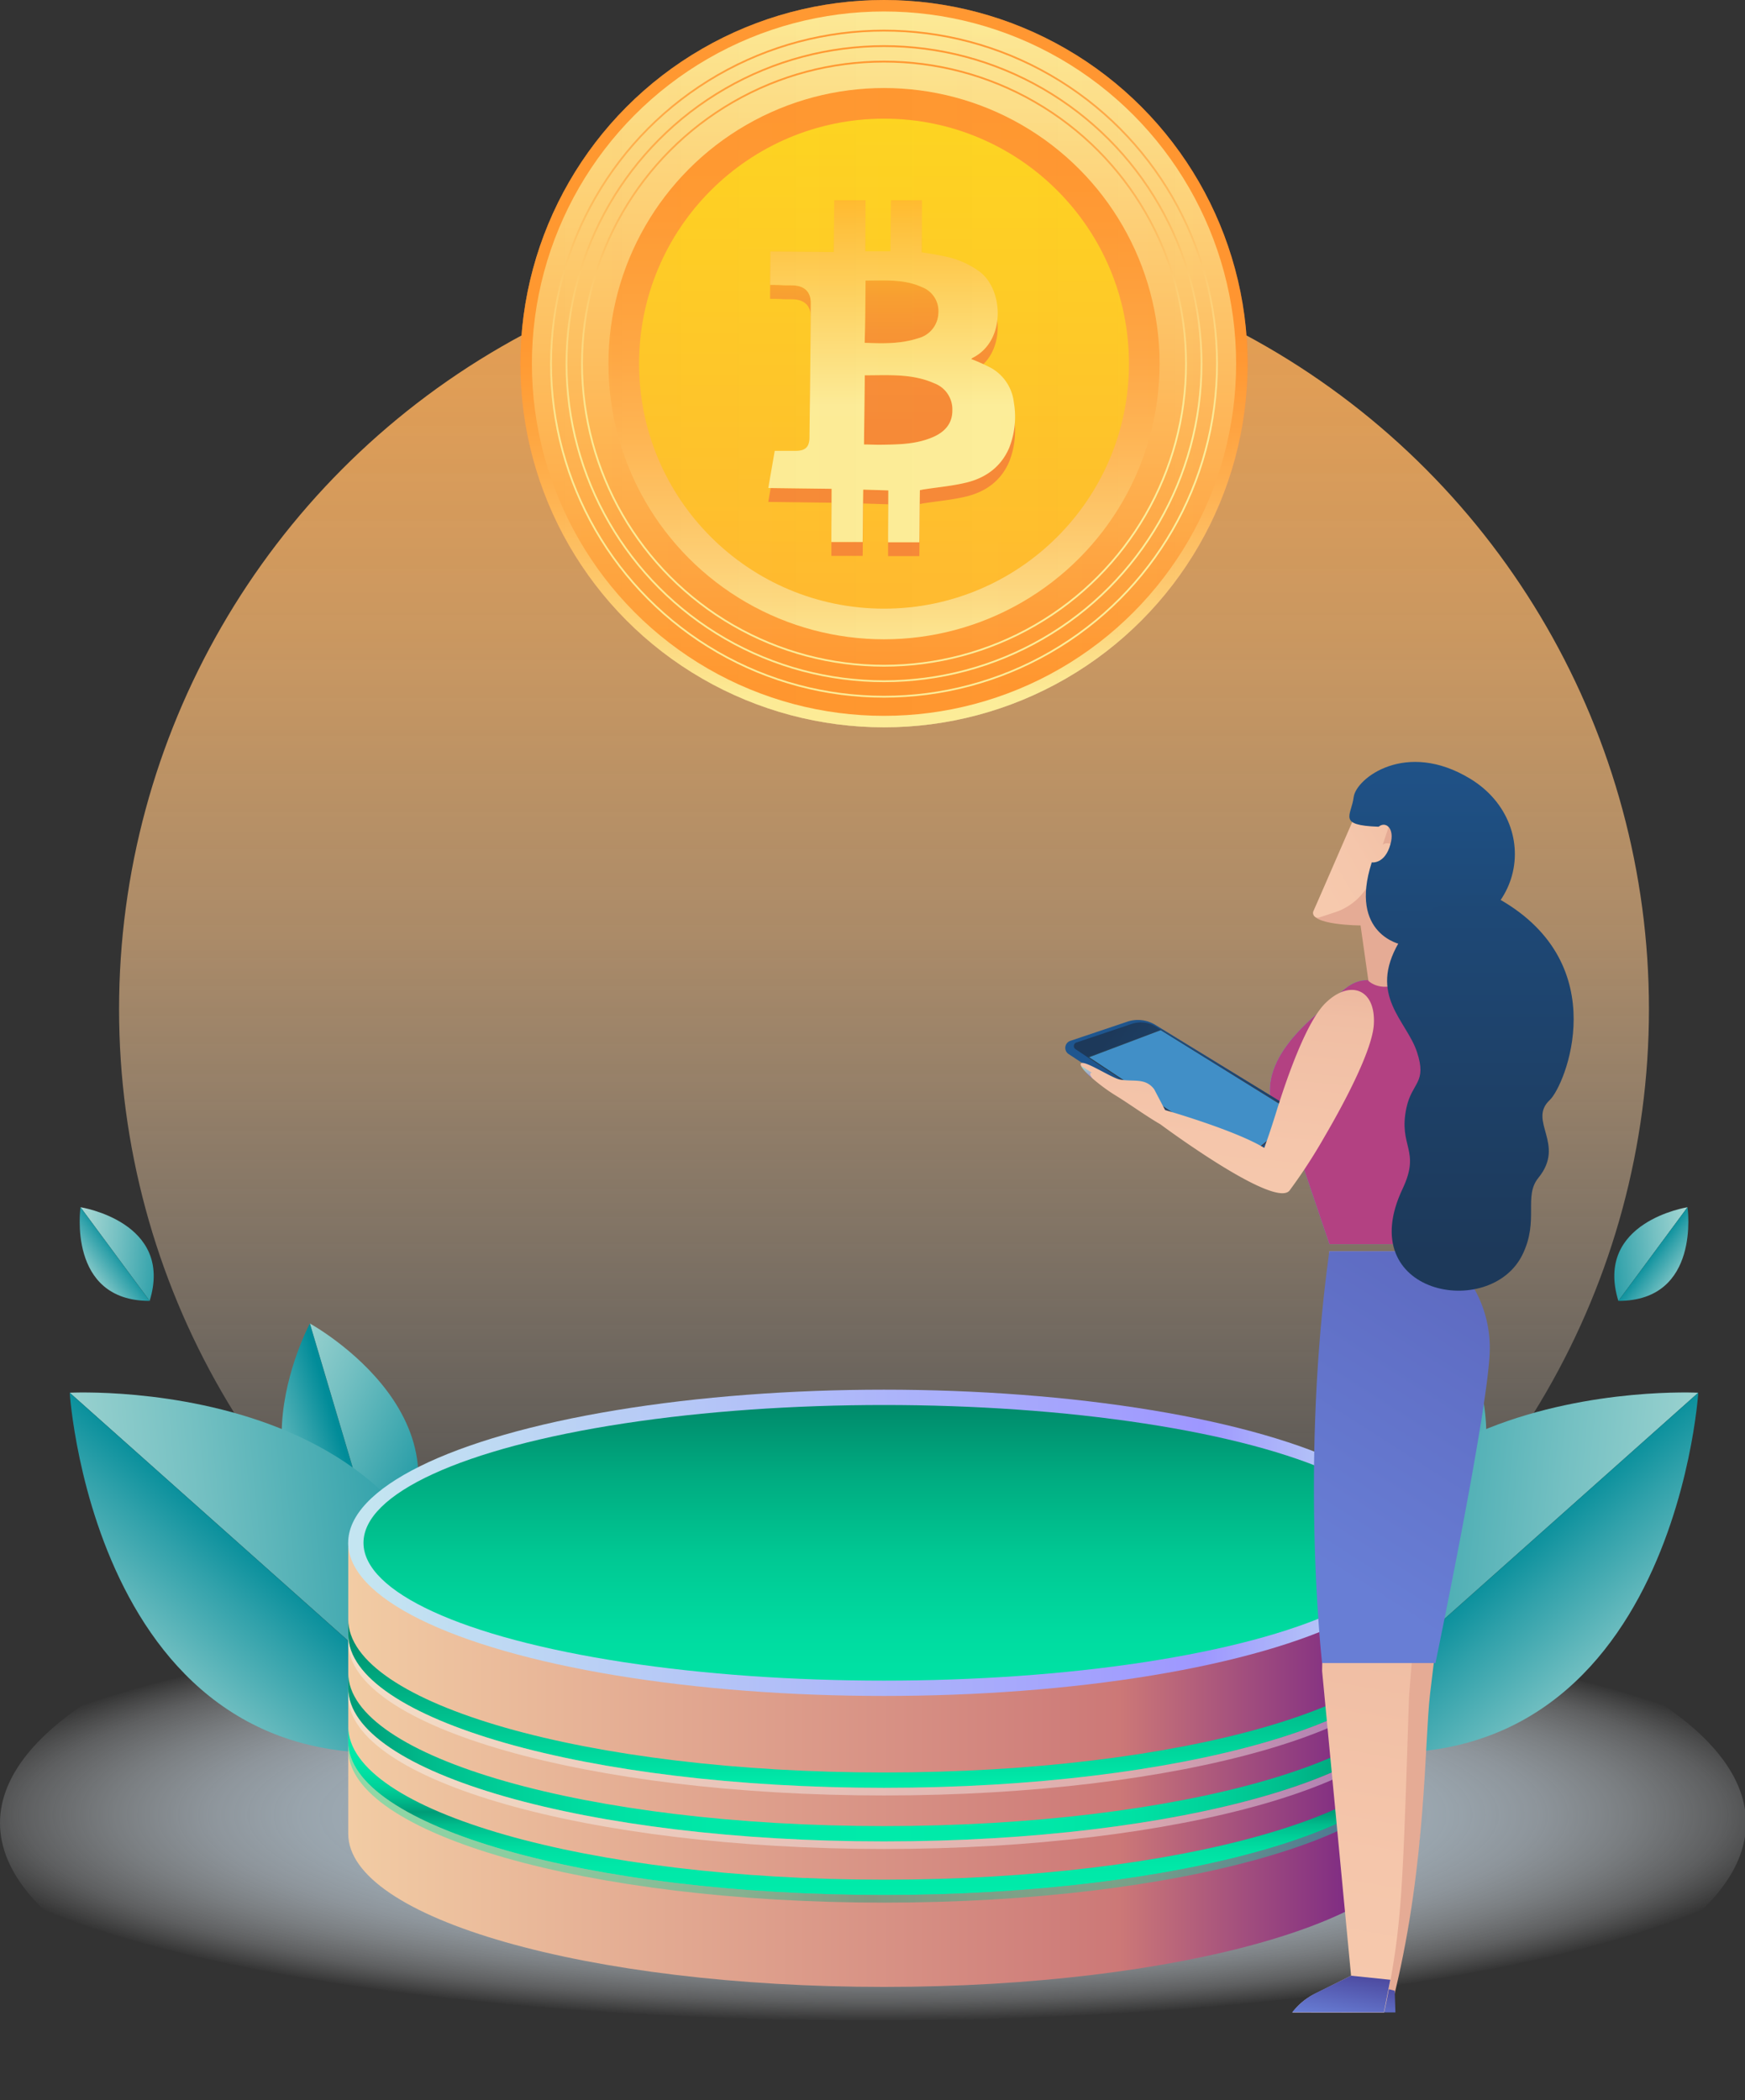 <svg xmlns="http://www.w3.org/2000/svg" xmlns:xlink="http://www.w3.org/1999/xlink" viewBox="0 0 482 580" id="el_oisMWrLzY"><rect x="0" y="0" width="482" height="580" fill="#333333" stroke="none"/><style>@-webkit-keyframes kf_el_Pin5xX01f6_an_cCtKCUxPv{0%{-webkit-transform: translate(0px, 490px) rotate(0deg) translate(0px, -490px);transform: translate(0px, 490px) rotate(0deg) translate(0px, -490px);}20%{-webkit-transform: translate(0px, 490px) rotate(-1deg) translate(0px, -490px);transform: translate(0px, 490px) rotate(-1deg) translate(0px, -490px);}55.00%{-webkit-transform: translate(0px, 490px) rotate(0deg) translate(0px, -490px);transform: translate(0px, 490px) rotate(0deg) translate(0px, -490px);}79.44%{-webkit-transform: translate(0px, 490px) rotate(-1deg) translate(0px, -490px);transform: translate(0px, 490px) rotate(-1deg) translate(0px, -490px);}100%{-webkit-transform: translate(0px, 490px) rotate(0deg) translate(0px, -490px);transform: translate(0px, 490px) rotate(0deg) translate(0px, -490px);}}@keyframes kf_el_Pin5xX01f6_an_cCtKCUxPv{0%{-webkit-transform: translate(0px, 490px) rotate(0deg) translate(0px, -490px);transform: translate(0px, 490px) rotate(0deg) translate(0px, -490px);}20%{-webkit-transform: translate(0px, 490px) rotate(-1deg) translate(0px, -490px);transform: translate(0px, 490px) rotate(-1deg) translate(0px, -490px);}55.00%{-webkit-transform: translate(0px, 490px) rotate(0deg) translate(0px, -490px);transform: translate(0px, 490px) rotate(0deg) translate(0px, -490px);}79.44%{-webkit-transform: translate(0px, 490px) rotate(-1deg) translate(0px, -490px);transform: translate(0px, 490px) rotate(-1deg) translate(0px, -490px);}100%{-webkit-transform: translate(0px, 490px) rotate(0deg) translate(0px, -490px);transform: translate(0px, 490px) rotate(0deg) translate(0px, -490px);}}@-webkit-keyframes kf_el_0KxR2DiR5Fe_an_GUw2M96n6{0%{-webkit-transform: translate(531px, 490px) rotate(0deg) translate(-531px, -490px);transform: translate(531px, 490px) rotate(0deg) translate(-531px, -490px);}25%{-webkit-transform: translate(531px, 490px) rotate(1deg) translate(-531px, -490px);transform: translate(531px, 490px) rotate(1deg) translate(-531px, -490px);}50%{-webkit-transform: translate(531px, 490px) rotate(0deg) translate(-531px, -490px);transform: translate(531px, 490px) rotate(0deg) translate(-531px, -490px);}75%{-webkit-transform: translate(531px, 490px) rotate(1deg) translate(-531px, -490px);transform: translate(531px, 490px) rotate(1deg) translate(-531px, -490px);}100%{-webkit-transform: translate(531px, 490px) rotate(0deg) translate(-531px, -490px);transform: translate(531px, 490px) rotate(0deg) translate(-531px, -490px);}}@keyframes kf_el_0KxR2DiR5Fe_an_GUw2M96n6{0%{-webkit-transform: translate(531px, 490px) rotate(0deg) translate(-531px, -490px);transform: translate(531px, 490px) rotate(0deg) translate(-531px, -490px);}25%{-webkit-transform: translate(531px, 490px) rotate(1deg) translate(-531px, -490px);transform: translate(531px, 490px) rotate(1deg) translate(-531px, -490px);}50%{-webkit-transform: translate(531px, 490px) rotate(0deg) translate(-531px, -490px);transform: translate(531px, 490px) rotate(0deg) translate(-531px, -490px);}75%{-webkit-transform: translate(531px, 490px) rotate(1deg) translate(-531px, -490px);transform: translate(531px, 490px) rotate(1deg) translate(-531px, -490px);}100%{-webkit-transform: translate(531px, 490px) rotate(0deg) translate(-531px, -490px);transform: translate(531px, 490px) rotate(0deg) translate(-531px, -490px);}}@-webkit-keyframes kf_el_AK450-IPUls_an_TZug5UW2T{0%{-webkit-transform: translate(244.18px, 100.43px) translate(-244.18px, -100.43px) translate(0px, 0px);transform: translate(244.18px, 100.43px) translate(-244.18px, -100.43px) translate(0px, 0px);}21.67%{-webkit-transform: translate(244.18px, 100.43px) translate(-244.18px, -100.43px) translate(0px, 30px);transform: translate(244.18px, 100.43px) translate(-244.18px, -100.43px) translate(0px, 30px);}50.56%{-webkit-transform: translate(244.18px, 100.43px) translate(-244.18px, -100.43px) translate(0px, 0px);transform: translate(244.18px, 100.43px) translate(-244.18px, -100.43px) translate(0px, 0px);}75%{-webkit-transform: translate(244.18px, 100.43px) translate(-244.18px, -100.43px) translate(0px, 30px);transform: translate(244.18px, 100.43px) translate(-244.18px, -100.43px) translate(0px, 30px);}100%{-webkit-transform: translate(244.18px, 100.43px) translate(-244.18px, -100.43px) translate(0px, 0px);transform: translate(244.18px, 100.43px) translate(-244.18px, -100.43px) translate(0px, 0px);}}@keyframes kf_el_AK450-IPUls_an_TZug5UW2T{0%{-webkit-transform: translate(244.18px, 100.43px) translate(-244.18px, -100.43px) translate(0px, 0px);transform: translate(244.18px, 100.43px) translate(-244.18px, -100.43px) translate(0px, 0px);}21.67%{-webkit-transform: translate(244.18px, 100.43px) translate(-244.18px, -100.43px) translate(0px, 30px);transform: translate(244.18px, 100.43px) translate(-244.18px, -100.43px) translate(0px, 30px);}50.56%{-webkit-transform: translate(244.18px, 100.43px) translate(-244.18px, -100.43px) translate(0px, 0px);transform: translate(244.18px, 100.43px) translate(-244.18px, -100.43px) translate(0px, 0px);}75%{-webkit-transform: translate(244.18px, 100.43px) translate(-244.18px, -100.43px) translate(0px, 30px);transform: translate(244.18px, 100.43px) translate(-244.18px, -100.43px) translate(0px, 30px);}100%{-webkit-transform: translate(244.18px, 100.43px) translate(-244.18px, -100.43px) translate(0px, 0px);transform: translate(244.18px, 100.43px) translate(-244.18px, -100.43px) translate(0px, 0px);}}#el_oisMWrLzY *{-webkit-animation-duration: 6s;animation-duration: 6s;-webkit-animation-iteration-count: infinite;animation-iteration-count: infinite;-webkit-animation-timing-function: cubic-bezier(0, 0, 1, 1);animation-timing-function: cubic-bezier(0, 0, 1, 1);}#el_0SkYH4jRG2{isolation: isolate;}#el_g3PlN9wITO{fill: url(#Degradado_sin_nombre_119);}#el_3lmZySNSAm{mix-blend-mode: multiply;fill: url(#radial-gradient);}#el_U_JEab3QDU{fill: url(#linear-gradient);-webkit-transform: translate(-18.81px, -17.38px);transform: translate(-18.81px, -17.38px);}#el_t__UsyyyL5{fill: url(#linear-gradient-2);-webkit-transform: translate(-18.81px, -17.38px);transform: translate(-18.81px, -17.38px);}#el_IZZo8krbM3{fill: url(#linear-gradient-3);-webkit-transform: translate(-18.81px, -17.38px);transform: translate(-18.81px, -17.38px);}#el_8mtg8EtYsw{fill: url(#linear-gradient-4);-webkit-transform: translate(-18.81px, -17.38px);transform: translate(-18.81px, -17.38px);}#el_uCDLMh6PGB{mix-blend-mode: multiply;opacity: 0.1;-webkit-transform: translate(350.77px, 376.54px) scale(0.24, NaN);transform: translate(350.77px, 376.54px) scale(0.24, NaN);visibility: hidden;}#el_X3TmZQIJvl{fill: url(#linear-gradient-5);-webkit-transform: translate(-18.81px, -17.38px);transform: translate(-18.81px, -17.38px);}#el_mjZVZETG45{fill: url(#linear-gradient-6);-webkit-transform: translate(-18.81px, -17.38px);transform: translate(-18.81px, -17.38px);}#el_QhtiTenlcg{fill: url(#linear-gradient-7);-webkit-transform: translate(-18.81px, -17.38px);transform: translate(-18.81px, -17.38px);}#el_r3J7GwiUfG{fill: url(#linear-gradient-8);-webkit-transform: translate(-18.81px, -17.38px);transform: translate(-18.81px, -17.38px);}#el_nbQIKiqc3M{fill: url(#linear-gradient-9);-webkit-transform: translate(-18.81px, -17.38px);transform: translate(-18.81px, -17.38px);}#el_QnYwND28yDV{fill: url(#linear-gradient-10);-webkit-transform: translate(-18.81px, -17.38px);transform: translate(-18.81px, -17.38px);}#el_yvRhmWyJxZ4{mix-blend-mode: multiply;opacity: 0.1;-webkit-transform: translate(10.26px, 376.54px) scale(0.24, NaN);transform: translate(10.26px, 376.54px) scale(0.24, NaN);visibility: hidden;}#el_QXfXtfa73Co{fill: url(#linear-gradient-11);-webkit-transform: translate(-18.81px, -17.38px);transform: translate(-18.81px, -17.38px);}#el_eU4Odz6nk5M{fill: url(#linear-gradient-12);-webkit-transform: translate(-18.81px, -17.38px);transform: translate(-18.81px, -17.38px);}#el_boLgnWOa5EW{mix-blend-mode: multiply;opacity: 0.1;-webkit-transform: translate(82.02px, 375.78px) scale(0.24, NaN);transform: translate(82.02px, 375.78px) scale(0.24, NaN);visibility: hidden;}#el_w5o9aKPJXky{fill: url(#Degradado_sin_nombre_121);-webkit-transform: translate(-18.81px, -17.38px);transform: translate(-18.81px, -17.38px);}#el_-tSjUrvzrEH{fill: url(#linear-gradient-13);}#el_eADpg5GYXWA{mix-blend-mode: overlay;}#el_-as7vYedn3o{-webkit-transform: translate(60.17px, 411.22px) scale(0.24, NaN);transform: translate(60.17px, 411.22px) scale(0.24, NaN);visibility: hidden;}#el_iIVFdtZ0In3{fill: url(#Degradado_sin_nombre_124);-webkit-transform: translate(-18.81px, -17.38px);transform: translate(-18.81px, -17.38px);}#el_9Qfq6g4u1uy{mix-blend-mode: overlay;fill: #f9fbfc;opacity: 0.4;-webkit-transform: translate(-18.81px, -17.38px);transform: translate(-18.81px, -17.38px);}#el_CrNj5MRsJC-{mix-blend-mode: overlay;}#el_wcsDd0kN2YI{-webkit-transform: translate(60.17px, 440.82px) scale(0.24, NaN);transform: translate(60.17px, 440.82px) scale(0.24, NaN);visibility: hidden;}#el_DIs_vsEhu3s{fill: url(#Degradado_sin_nombre_143);-webkit-transform: translate(-18.81px, -17.38px);transform: translate(-18.81px, -17.38px);}#el_-xRNOPh1xtg{mix-blend-mode: overlay;opacity: 0.4;fill: url(#Degradado_sin_nombre_143-2);-webkit-transform: translate(-18.81px, -17.38px);transform: translate(-18.81px, -17.38px);}#el_XAo4ntJTKs1{mix-blend-mode: overlay;}#el_8mCOwSyFsHF{-webkit-transform: translate(60.17px, 426.02px) scale(0.24, NaN);transform: translate(60.17px, 426.02px) scale(0.24, NaN);visibility: hidden;}#el_tUqjtkBGY-n{fill: url(#Degradado_sin_nombre_132);-webkit-transform: translate(-18.81px, -17.38px);transform: translate(-18.81px, -17.38px);}#el_m2M8Z77TWA-{mix-blend-mode: overlay;fill: #f9fbfc;opacity: 0.4;-webkit-transform: translate(-18.81px, -17.38px);transform: translate(-18.81px, -17.38px);}#el_p4GucNHK5bX{fill: url(#Degradado_sin_nombre_125);}#el_0O1h20YjJd8{mix-blend-mode: lighten;visibility: hidden;}#el_sxki4-1zu_M{-webkit-transform: translate(45.34px, 215.89px) scale(0.24, NaN);transform: translate(45.34px, 215.89px) scale(0.24, NaN);}#el_SZyCA_OWHsQ{mix-blend-mode: multiply;opacity: 0.5;fill: url(#radial-gradient-2);}#el_fZb8o4WhrtZ{fill: url(#linear-gradient-14);}#el_p15TwV5rcbh{fill: url(#linear-gradient-15);}#el_VPubIzGnhvZ{fill: url(#linear-gradient-16);}#el_qyW3UYn6pnd{fill: url(#linear-gradient-17);}#el_GD-XyrUN0Ys{fill: none;stroke-miterlimit: 10;stroke-width: 0.5px;stroke: url(#linear-gradient-18);}#el_XE_DVljmmpo{fill: none;stroke-miterlimit: 10;stroke-width: 0.5px;stroke: url(#linear-gradient-19);}#el_xwH_WvjAeZD{fill: none;stroke-miterlimit: 10;stroke-width: 0.5px;stroke: url(#linear-gradient-20);}#el_BJ1kb-Y28wv{fill: url(#linear-gradient-21);-webkit-transform: translate(-18.81px, -17.38px);transform: translate(-18.81px, -17.38px);}#el_LipNPZv1n7r{fill: url(#linear-gradient-22);-webkit-transform: translate(-18.81px, -17.38px);transform: translate(-18.81px, -17.38px);}#el_bWU4I4y32fC{fill: url(#linear-gradient-23);-webkit-transform: translate(-18.81px, -17.38px);transform: translate(-18.81px, -17.38px);}#el_nPckafPDOgx{fill: url(#linear-gradient-24);-webkit-transform: translate(-18.81px, -17.38px);transform: translate(-18.81px, -17.38px);}#el_VFKw95rq5yN{opacity: 0.47;mix-blend-mode: hard-light;}#el_qn8MlqosiEy{fill: url(#linear-gradient-25);}#el_GnRbv7J0eLU{opacity: 0.9;fill: url(#Degradado_sin_nombre_34);}#el_Og0O3CyHSuM{mix-blend-mode: multiply;opacity: 0.1;-webkit-transform: translate(285.21px, 202.41px) scale(0.24, NaN);transform: translate(285.21px, 202.41px) scale(0.24, NaN);visibility: hidden;}#el_Ils0-eNPsfK{fill: url(#Gradiente_sem_nome_19);-webkit-transform: translate(-18.81px, -17.38px);transform: translate(-18.81px, -17.38px);}#el_AiLfvvOtlP2{fill: #b34182;-webkit-transform: translate(-18.81px, -17.38px);transform: translate(-18.81px, -17.38px);}#el_FqU9rPpyrcn{fill: #1d395a;-webkit-transform: translate(782.01px, 704.51px) rotate(180deg);transform: translate(782.01px, 704.51px) rotate(180deg);}#el_E329dcXVULg{fill: url(#Degradado_sin_nombre_110);-webkit-transform: translate(-18.81px, -17.38px);transform: translate(-18.81px, -17.38px);}#el_RmMXmrKGTuC{fill: url(#Degradado_sin_nombre_110-2);-webkit-transform: translate(-18.81px, -17.38px);transform: translate(-18.81px, -17.38px);}#el_-lQMz6WYaxy{fill: url(#linear-gradient-26);-webkit-transform: translate(-18.81px, -17.38px);transform: translate(-18.81px, -17.38px);}#el_wq43WVk5jo6{fill: url(#Gradiente_sem_nome_140);-webkit-transform: translate(-18.81px, -17.38px);transform: translate(-18.81px, -17.38px);}#el_8yJ-EknGilD{fill: url(#Gradiente_sem_nome_15);}#el_k-eJS317BjE{mix-blend-mode: overlay;fill: #418fc7;}#el_PnLrC9oXihh{fill: url(#Degradado_sin_nombre_110-3);-webkit-transform: translate(-18.81px, -17.38px);transform: translate(-18.81px, -17.38px);}#el_4YQSxCzShz7{fill: url(#Degradado_sin_nombre_110-4);-webkit-transform: translate(-18.81px, -17.38px);transform: translate(-18.81px, -17.38px);}#el_J_LAt5s3cua{fill: url(#linear-gradient-27);}#el_S1Z_nrHcOdQ{fill: url(#Degradado_sin_nombre_110-5);-webkit-transform: translate(-18.81px, -17.38px);transform: translate(-18.81px, -17.38px);}#el_jtftiMA_rsf{fill: url(#linear-gradient-28);-webkit-transform: translate(-18.81px, -17.38px);transform: translate(-18.81px, -17.38px);}#el_TKU6Qf9pVxQ{fill: url(#linear-gradient-29);-webkit-transform: translate(-18.81px, -17.38px);transform: translate(-18.81px, -17.38px);}#el_fs7CaCQdaB0{fill: url(#Gradiente_sem_nome_140-2);-webkit-transform: translate(-18.81px, -17.38px);transform: translate(-18.81px, -17.38px);}#el_W4ErAu4PQct{fill: url(#Gradiente_sem_nome_140-3);-webkit-transform: translate(-18.81px, -17.38px);transform: translate(-18.81px, -17.38px);}#el_GRORBE66kxR{mix-blend-mode: color-dodge;}#el_RGVLAZY_SmR{opacity: 0.4;mix-blend-mode: soft-light;fill: url(#linear-gradient-30);-webkit-transform: translate(-18.81px, -17.38px);transform: translate(-18.81px, -17.38px);}#el_AK450-IPUls_an_TZug5UW2T{-webkit-animation-fill-mode: backwards;animation-fill-mode: backwards;-webkit-transform: translate(244.18px, 100.43px) translate(-244.18px, -100.43px) translate(0px, 0px);transform: translate(244.18px, 100.43px) translate(-244.18px, -100.43px) translate(0px, 0px);-webkit-animation-name: kf_el_AK450-IPUls_an_TZug5UW2T;animation-name: kf_el_AK450-IPUls_an_TZug5UW2T;-webkit-animation-timing-function: cubic-bezier(0, 0, 1, 1);animation-timing-function: cubic-bezier(0, 0, 1, 1);}#el_0KxR2DiR5Fe_an_GUw2M96n6{-webkit-animation-fill-mode: backwards;animation-fill-mode: backwards;-webkit-transform: translate(531px, 490px) rotate(0deg) translate(-531px, -490px);transform: translate(531px, 490px) rotate(0deg) translate(-531px, -490px);-webkit-animation-name: kf_el_0KxR2DiR5Fe_an_GUw2M96n6;animation-name: kf_el_0KxR2DiR5Fe_an_GUw2M96n6;-webkit-animation-timing-function: cubic-bezier(0, 0, 1, 1);animation-timing-function: cubic-bezier(0, 0, 1, 1);}#el_Pin5xX01f6_an_cCtKCUxPv{-webkit-animation-fill-mode: backwards;animation-fill-mode: backwards;-webkit-transform: translate(0px, 490px) rotate(0deg) translate(0px, -490px);transform: translate(0px, 490px) rotate(0deg) translate(0px, -490px);-webkit-animation-name: kf_el_Pin5xX01f6_an_cCtKCUxPv;animation-name: kf_el_Pin5xX01f6_an_cCtKCUxPv;-webkit-animation-timing-function: cubic-bezier(0, 0, 1, 1);animation-timing-function: cubic-bezier(0, 0, 1, 1);}</style><defs><linearGradient id="Degradado_sin_nombre_119" x1="244.18" y1="546.23" x2="244.18" y2="-119.9" gradientUnits="userSpaceOnUse"><stop offset="0.1" stop-color="#f9fbfc" stop-opacity="0"/><stop offset="0.2" stop-color="#fae9d6" stop-opacity="0.2"/><stop offset="0.32" stop-color="#fbd7af" stop-opacity="0.41"/><stop offset="0.43" stop-color="#fdc78d" stop-opacity="0.59"/><stop offset="0.55" stop-color="#fdba71" stop-opacity="0.74"/><stop offset="0.66" stop-color="#feb05c" stop-opacity="0.85"/><stop offset="0.78" stop-color="#ffa94c" stop-opacity="0.93"/><stop offset="0.89" stop-color="#ffa443" stop-opacity="0.98"/><stop offset="1" stop-color="#ffa340"/></linearGradient><radialGradient id="radial-gradient" cx="259.95" cy="520.82" r="258.11" gradientTransform="translate(-18.81 386.64) scale(1 0.22)" gradientUnits="userSpaceOnUse"><stop offset="0" stop-color="#8bd6b5"/><stop offset="0" stop-color="#a5b7c6"/><stop offset="0.22" stop-color="#a6b8c7" stop-opacity="0.99"/><stop offset="0.37" stop-color="#aabbc9" stop-opacity="0.94"/><stop offset="0.49" stop-color="#b0c0cd" stop-opacity="0.86"/><stop offset="0.61" stop-color="#b9c8d3" stop-opacity="0.76"/><stop offset="0.71" stop-color="#c5d1db" stop-opacity="0.62"/><stop offset="0.81" stop-color="#d4dde4" stop-opacity="0.44"/><stop offset="0.91" stop-color="#e5eaef" stop-opacity="0.24"/><stop offset="1" stop-color="#f8fafb" stop-opacity="0.01"/><stop offset="1" stop-color="#f9fbfc" stop-opacity="0"/></radialGradient><linearGradient id="linear-gradient" x1="16.87" y1="321" x2="-35.13" y2="272.69" gradientTransform="matrix(0.96, 0.29, 0.29, -0.96, 335.2, 704.28)" gradientUnits="userSpaceOnUse"><stop offset="0" stop-color="#afdbd7"/><stop offset="0.13" stop-color="#9fd4d1"/><stop offset="0.4" stop-color="#74c0c2"/><stop offset="0.77" stop-color="#30a1aa"/><stop offset="1" stop-color="#018c99"/></linearGradient><linearGradient id="linear-gradient-2" x1="23.98" y1="297.15" x2="-9.76" y2="297.15" xlink:href="#linear-gradient"/><linearGradient id="linear-gradient-3" x1="87.15" y1="399.81" x2="63.62" y2="377.95" gradientTransform="matrix(0.8, 0.59, 0.59, -0.8, 183.56, 631.88)" xlink:href="#linear-gradient"/><linearGradient id="linear-gradient-4" x1="90.37" y1="389.01" x2="75.1" y2="389.01" gradientTransform="matrix(0.8, 0.59, 0.59, -0.8, 183.56, 631.88)" xlink:href="#linear-gradient"/><linearGradient id="linear-gradient-5" x1="-86.13" y1="693.63" x2="-192.74" y2="594.58" gradientTransform="matrix(0.67, 0.75, 0.75, -0.67, 44.41, 982.93)" xlink:href="#linear-gradient"/><linearGradient id="linear-gradient-6" x1="-71.55" y1="644.72" x2="-140.73" y2="644.72" gradientTransform="matrix(0.67, 0.75, 0.75, -0.67, 44.41, 982.93)" xlink:href="#linear-gradient"/><linearGradient id="linear-gradient-7" x1="216.37" y1="380.32" x2="164.38" y2="332" gradientTransform="matrix(-0.96, 0.29, -0.29, -0.96, 398.93, 704.28)" xlink:href="#linear-gradient"/><linearGradient id="linear-gradient-8" x1="223.48" y1="356.46" x2="189.74" y2="356.46" gradientTransform="matrix(-0.96, 0.29, -0.29, -0.96, 398.93, 704.28)" xlink:href="#linear-gradient"/><linearGradient id="linear-gradient-9" x1="254.61" y1="523.4" x2="231.08" y2="501.54" gradientTransform="matrix(-0.8, 0.59, -0.59, -0.8, 550.57, 631.88)" xlink:href="#linear-gradient"/><linearGradient id="linear-gradient-10" x1="257.83" y1="512.6" x2="242.56" y2="512.6" gradientTransform="matrix(-0.8, 0.59, -0.59, -0.8, 550.57, 631.88)" xlink:href="#linear-gradient"/><linearGradient id="linear-gradient-11" x1="52.32" y1="849.05" x2="-54.28" y2="750" gradientTransform="matrix(-0.67, 0.75, -0.75, -0.67, 689.72, 982.93)" xlink:href="#linear-gradient"/><linearGradient id="linear-gradient-12" x1="66.9" y1="800.14" x2="-2.27" y2="800.14" gradientTransform="matrix(-0.67, 0.75, -0.75, -0.67, 689.72, 982.93)" xlink:href="#linear-gradient"/><linearGradient id="Degradado_sin_nombre_121" x1="114.98" y1="504.77" x2="411" y2="504.77" gradientUnits="userSpaceOnUse"><stop offset="0" stop-color="#f2cca4"/><stop offset="0.72" stop-color="#cc7877"/><stop offset="1" stop-color="#671487"/></linearGradient><linearGradient id="linear-gradient-13" x1="101.69" y1="426.07" x2="389.9" y2="426.07" gradientUnits="userSpaceOnUse"><stop offset="0" stop-color="#c4e5f1"/><stop offset="0.8" stop-color="#9e97ff"/><stop offset="1" stop-color="#c4e5f1"/></linearGradient><linearGradient id="Degradado_sin_nombre_124" x1="262.99" y1="510.24" x2="262.99" y2="464.95" gradientUnits="userSpaceOnUse"><stop offset="0" stop-color="#00ebaa"/><stop offset="1" stop-color="#008366"/></linearGradient><linearGradient id="Degradado_sin_nombre_143" x1="262.99" y1="539.84" x2="262.99" y2="494.55" gradientUnits="userSpaceOnUse"><stop offset="0" stop-color="#00ebaa"/><stop offset="0.15" stop-color="#00e8a8"/><stop offset="0.25" stop-color="#00e0a3"/><stop offset="0.33" stop-color="#00d199"/><stop offset="0.41" stop-color="#00bc8c"/><stop offset="0.47" stop-color="#00a27b"/><stop offset="0.49" stop-color="#009c77"/><stop offset="0.5" stop-color="#00a37c"/><stop offset="0.57" stop-color="#00bd8d"/><stop offset="0.64" stop-color="#00d29a"/><stop offset="0.73" stop-color="#00e0a3"/><stop offset="0.83" stop-color="#00e8a8"/><stop offset="1" stop-color="#00ebaa"/></linearGradient><linearGradient id="Degradado_sin_nombre_143-2" x1="114.98" y1="520.63" x2="411" y2="520.63" xlink:href="#Degradado_sin_nombre_143"/><linearGradient id="Degradado_sin_nombre_132" x1="114.98" y1="502.65" x2="411" y2="502.65" gradientUnits="userSpaceOnUse"><stop offset="0" stop-color="#009c77"/><stop offset="0.02" stop-color="#00a37c"/><stop offset="0.08" stop-color="#00bd8d"/><stop offset="0.16" stop-color="#00d29a"/><stop offset="0.24" stop-color="#00e0a3"/><stop offset="0.34" stop-color="#00e8a8"/><stop offset="0.5" stop-color="#00ebaa"/><stop offset="0.65" stop-color="#00e8a8"/><stop offset="0.74" stop-color="#00e0a3"/><stop offset="0.81" stop-color="#00d199"/><stop offset="0.88" stop-color="#00bc8c"/><stop offset="0.94" stop-color="#00a27a"/><stop offset="1" stop-color="#008366"/></linearGradient><linearGradient id="Degradado_sin_nombre_125" x1="244.18" y1="381.28" x2="244.18" y2="499.19" gradientUnits="userSpaceOnUse"><stop offset="0.02" stop-color="#008366"/><stop offset="0.05" stop-color="#00896a"/><stop offset="0.23" stop-color="#00ac81"/><stop offset="0.41" stop-color="#00c893"/><stop offset="0.59" stop-color="#00dba0"/><stop offset="0.78" stop-color="#00e7a7"/><stop offset="0.97" stop-color="#00ebaa"/></linearGradient><radialGradient id="radial-gradient-2" cx="232.38" cy="493.44" r="102.79" gradientTransform="translate(52.53 326.81) scale(0.82 0.21)" gradientUnits="userSpaceOnUse"><stop offset="0" stop-color="#020586"/><stop offset="0.17" stop-color="#0a0d8a" stop-opacity="0.97"/><stop offset="0.34" stop-color="#212495" stop-opacity="0.88"/><stop offset="0.52" stop-color="#494ba8" stop-opacity="0.72"/><stop offset="0.7" stop-color="#7f81c2" stop-opacity="0.5"/><stop offset="0.88" stop-color="#c5c6e3" stop-opacity="0.23"/><stop offset="1" stop-color="#fff" stop-opacity="0"/></radialGradient><linearGradient id="linear-gradient-14" x1="244.18" y1="192.5" x2="244.18" y2="-8.37" gradientUnits="userSpaceOnUse"><stop offset="0" stop-color="#f9fbfc"/><stop offset="0.12" stop-color="#fbcac0"/><stop offset="0.25" stop-color="#fd9d89"/><stop offset="0.36" stop-color="#fe7d61"/><stop offset="0.45" stop-color="#ff6949"/><stop offset="0.5" stop-color="#ff6240"/></linearGradient><linearGradient id="linear-gradient-15" x1="244.18" y1="189.59" x2="244.18" y2="-4.93" gradientUnits="userSpaceOnUse"><stop offset="0" stop-color="#ff6240"/><stop offset="1" stop-color="#f9fbfc"/></linearGradient><linearGradient id="linear-gradient-16" x1="4737.53" y1="228.64" x2="4737.53" y2="76.4" gradientTransform="translate(4981.71 259.3) rotate(180)" gradientUnits="userSpaceOnUse"><stop offset="0" stop-color="#ff6240"/><stop offset="0.14" stop-color="#ff6544"/><stop offset="0.29" stop-color="#fe7051"/><stop offset="0.44" stop-color="#fe8065"/><stop offset="0.59" stop-color="#fd9882"/><stop offset="0.74" stop-color="#fcb7a8"/><stop offset="0.89" stop-color="#fadbd5"/><stop offset="1" stop-color="#f9fbfc"/></linearGradient><linearGradient id="linear-gradient-17" x1="244.18" y1="162.46" x2="244.18" y2="27.14" gradientUnits="userSpaceOnUse"><stop offset="0" stop-color="#ffa340"/><stop offset="1" stop-color="#fcd224"/></linearGradient><linearGradient id="linear-gradient-18" x1="244.18" y1="192.66" x2="244.18" y2="8.21" gradientUnits="userSpaceOnUse"><stop offset="0.4" stop-color="#f9fbfc"/><stop offset="1" stop-color="#ff6240"/></linearGradient><linearGradient id="linear-gradient-19" x1="244.18" y1="188.38" x2="244.18" y2="12.49" xlink:href="#linear-gradient-18"/><linearGradient id="linear-gradient-20" x1="244.18" y1="184.11" x2="244.18" y2="16.76" xlink:href="#linear-gradient-18"/><linearGradient id="linear-gradient-21" x1="231.03" y1="123.76" x2="299.17" y2="123.76" gradientUnits="userSpaceOnUse"><stop offset="0" stop-color="#ffa340"/><stop offset="1" stop-color="#fcd224" stop-opacity="0"/></linearGradient><linearGradient id="linear-gradient-22" x1="265.1" y1="171" x2="265.1" y2="76.53" gradientUnits="userSpaceOnUse"><stop offset="0" stop-color="#ef494f"/><stop offset="0.39" stop-color="#ef4b4e"/><stop offset="0.55" stop-color="#f0524c"/><stop offset="0.66" stop-color="#f15e48"/><stop offset="0.76" stop-color="#f37043"/><stop offset="0.84" stop-color="#f5863c"/><stop offset="0.91" stop-color="#f7a233"/><stop offset="0.97" stop-color="#fbc229"/><stop offset="1" stop-color="#fcd224"/></linearGradient><linearGradient id="linear-gradient-23" x1="231.03" y1="119.93" x2="299.17" y2="119.93" xlink:href="#linear-gradient-21"/><linearGradient id="linear-gradient-24" x1="265.1" y1="167.16" x2="265.1" y2="72.69" gradientUnits="userSpaceOnUse"><stop offset="0.4" stop-color="#f9fbfc"/><stop offset="1" stop-color="#ffa340"/></linearGradient><linearGradient id="linear-gradient-25" x1="143.74" y1="100.43" x2="344.61" y2="100.43" xlink:href="#linear-gradient-21"/><linearGradient id="Degradado_sin_nombre_34" x1="244.18" y1="200.87" x2="244.18" gradientUnits="userSpaceOnUse"><stop offset="0" stop-color="#ffda19"/><stop offset="0.77" stop-color="#ffdb1b"/><stop offset="1" stop-color="#ffdd20"/></linearGradient><linearGradient id="Gradiente_sem_nome_19" x1="1325.22" y1="324.48" x2="1229.12" y2="324.48" gradientTransform="matrix(-1, 0, 0, 1, 1655.19, 0)" gradientUnits="userSpaceOnUse"><stop offset="0" stop-color="#6bbcf0"/><stop offset="0.58" stop-color="#54a4da"/><stop offset="1" stop-color="#418fc7"/></linearGradient><linearGradient id="Degradado_sin_nombre_110" x1="61.57" y1="-494.94" x2="10.44" y2="-462.07" gradientTransform="translate(1519.94)" gradientUnits="userSpaceOnUse"><stop offset="0.02" stop-color="#f6c9ad"/><stop offset="0.2" stop-color="#f5c6ab"/><stop offset="0.46" stop-color="#f0bea4"/><stop offset="0.6" stop-color="#e8b099"/><stop offset="1" stop-color="#e5ab95"/></linearGradient><linearGradient id="Degradado_sin_nombre_110-2" x1="-1138.86" y1="261.54" x2="-1072.57" y2="222.48" xlink:href="#Degradado_sin_nombre_110"/><linearGradient id="linear-gradient-26" x1="377.84" y1="340.87" x2="325.53" y2="300.66" gradientUnits="userSpaceOnUse"><stop offset="0" stop-color="#1d395a"/><stop offset="1" stop-color="#1f568f"/></linearGradient><linearGradient id="Gradiente_sem_nome_140" x1="377.22" y1="337.82" x2="326.39" y2="301.56" gradientUnits="userSpaceOnUse"><stop offset="0" stop-color="#1f568f"/><stop offset="1" stop-color="#1d395a"/></linearGradient><linearGradient id="Gradiente_sem_nome_15" x1="581.36" y1="229.34" x2="520.23" y2="296.19" gradientTransform="matrix(-0.94, 0.34, 0.34, 0.94, 754.17, -134.64)" gradientUnits="userSpaceOnUse"><stop offset="0" stop-color="#184a65"/><stop offset="0.36" stop-color="#2f3e4e"/><stop offset="0.72" stop-color="#3f363e"/><stop offset="1" stop-color="#443339"/></linearGradient><linearGradient id="Degradado_sin_nombre_110-3" x1="969.6" y1="360.27" x2="956.71" y2="220.14" gradientTransform="matrix(-1, 0, 0, 1, 1322.38, 0)" xlink:href="#Degradado_sin_nombre_110"/><linearGradient id="Degradado_sin_nombre_110-4" x1="-3213.98" y1="468.02" x2="-3160.02" y2="468.02" gradientTransform="matrix(-1, 0, 0, 1, 1322.38, 0)" xlink:href="#Degradado_sin_nombre_110"/><linearGradient id="linear-gradient-27" x1="-1127.67" y1="575.01" x2="-1125.78" y2="564.04" gradientTransform="translate(1501.12 -17.38)" gradientUnits="userSpaceOnUse"><stop offset="0" stop-color="#687ed5"/><stop offset="0.98" stop-color="#4c499f"/></linearGradient><linearGradient id="Degradado_sin_nombre_110-5" x1="-1144.13" y1="571.8" x2="-1106.79" y2="354.85" xlink:href="#Degradado_sin_nombre_110"/><linearGradient id="linear-gradient-28" x1="940.13" y1="448.61" x2="808.44" y2="242.58" gradientTransform="matrix(-1, 0, 0, 1, 1322.38, 0)" xlink:href="#linear-gradient-27"/><linearGradient id="linear-gradient-29" x1="-1131.77" y1="575.19" x2="-1129.41" y2="561.5" gradientTransform="translate(1519.94)" xlink:href="#linear-gradient-27"/><linearGradient id="Gradiente_sem_nome_140-2" x1="907.99" y1="209.62" x2="907.99" y2="337.66" gradientTransform="matrix(-1, 0, 0, 1, 1322.38, 0)" xlink:href="#Gradiente_sem_nome_140"/><linearGradient id="Gradiente_sem_nome_140-3" x1="894.61" y1="183.82" x2="894.61" y2="363.39" gradientTransform="matrix(-1, 0, 0, 1, 1322.38, 0)" xlink:href="#Gradiente_sem_nome_140"/><linearGradient id="linear-gradient-30" x1="318.98" y1="311.71" x2="318.98" y2="315.08" gradientUnits="userSpaceOnUse"><stop offset="0" stop-color="#18ffff"/><stop offset="1" stop-color="#3c48fa"/></linearGradient></defs><title>ilustra-prin</title><g id="el_0SkYH4jRG2"><g id="el_YNfl_EY8fL" data-name="Capa 1"><circle cx="244.18" cy="278.7" r="211.29" id="el_g3PlN9wITO"/><ellipse cx="241.14" cy="503.44" rx="241.14" ry="76.67" id="el_3lmZySNSAm"/><path d="M401.32,451l20.25-68.12S370.91,410.63,401.32,451Z" id="el_U_JEab3QDU"/><path d="M401.32,451l20.25-68.12S448.84,433.8,401.32,451Z" id="el_t__UsyyyL5"/><path d="M465.83,376.64l19.1-25.87S459.09,354.79,465.83,376.64Z" id="el_IZZo8krbM3"/><path d="M465.83,376.64l19.1-25.87S488.69,376.64,465.83,376.64Z" id="el_8mtg8EtYsw"/><g id="el_Pin5xX01f6_an_cCtKCUxPv" data-animator-group="true" data-animator-type="1"><g id="el_Pin5xX01f6"><path d="M379.13,498.9L487.9,402S369.63,395.76,379.13,498.9Z" id="el_X3TmZQIJvl"/><path d="M379.13,498.9L487.9,402S480.5,520.19,379.13,498.9Z" id="el_mjZVZETG45"/></g></g><path d="M124.65,451l-20.25-68.12S155.07,410.63,124.65,451Z" id="el_QhtiTenlcg"/><path d="M124.65,451l-20.25-68.12S77.14,433.8,124.65,451Z" id="el_r3J7GwiUfG"/><path d="M60.15,376.64l-19.1-25.87S66.89,354.79,60.15,376.64Z" id="el_nbQIKiqc3M"/><path d="M60.15,376.64l-19.1-25.87S37.29,376.64,60.15,376.64Z" id="el_QnYwND28yDV"/><g id="el_0KxR2DiR5Fe_an_GUw2M96n6" data-animator-group="true" data-animator-type="1"><g id="el_0KxR2DiR5Fe"><path d="M146.85,498.9L38.07,402S156.35,395.76,146.85,498.9Z" id="el_QXfXtfa73Co"/><path d="M146.85,498.9L38.07,402S45.48,520.19,146.85,498.9Z" id="el_eU4Odz6nk5M"/></g></g><path d="M115,443.45V523.8c0,23.36,66.27,42.29,148,42.29s148-18.93,148-42.29V443.45H115Z" id="el_w5o9aKPJXky"/><ellipse cx="244.18" cy="426.07" rx="148.01" ry="42.29" id="el_-tSjUrvzrEH"/><g id="el_eADpg5GYXWA"/><path d="M411,468.82c0,23.36-66.27,42.29-148,42.29s-148-18.93-148-42.29v-4.23c0,23.36,66.27,42.29,148,42.29s148-18.93,148-42.29v4.23Z" id="el_iIVFdtZ0In3"/><path d="M263,511.11c-81.74,0-148-18.93-148-42.29v2.11c0,23.35,66.27,42.29,148,42.29s148-18.93,148-42.29v-2.11C411,492.18,344.73,511.11,263,511.11Z" id="el_9Qfq6g4u1uy"/><g id="el_CrNj5MRsJC-"/><path d="M411,498.42c0,23.36-66.27,42.29-148,42.29s-148-18.93-148-42.29v-4.23c0,23.36,66.27,42.29,148,42.29s148-18.93,148-42.29v4.23Z" id="el_DIs_vsEhu3s"/><path d="M263,540.71c-81.74,0-148-18.93-148-42.29v2.11c0,23.36,66.27,42.29,148,42.29s148-18.93,148-42.29v-2.11C411,521.78,344.73,540.71,263,540.71Z" id="el_-xRNOPh1xtg"/><g id="el_XAo4ntJTKs1"/><path d="M411,483.62c0,23.35-66.27,42.29-148,42.29S115,507,115,483.62v-4.23c0,23.36,66.27,42.29,148,42.29s148-18.93,148-42.29v4.23Z" id="el_tUqjtkBGY-n"/><path d="M263,525.91c-81.74,0-148-18.93-148-42.29v2.11C115,509.09,181.25,528,263,528s148-18.93,148-42.29v-2.11C411,507,344.73,525.91,263,525.91Z" id="el_m2M8Z77TWA-"/><ellipse cx="244.18" cy="426.07" rx="143.78" ry="38.06" id="el_p4GucNHK5bX"/><g id="el_AK450-IPUls_an_TZug5UW2T" data-animator-group="true" data-animator-type="0"><g id="el_AK450-IPUls"><circle cx="244.18" cy="100.43" r="100.43" id="el_fZb8o4WhrtZ"/><circle cx="244.18" cy="100.43" r="97.26" id="el_p15TwV5rcbh"/><circle cx="244.18" cy="100.43" r="76.12" id="el_VPubIzGnhvZ"/><circle cx="244.18" cy="100.43" r="67.66" id="el_qyW3UYn6pnd"/><circle cx="244.18" cy="100.43" r="91.98" id="el_GD-XyrUN0Ys"/><circle cx="244.18" cy="100.43" r="87.7" id="el_XE_DVljmmpo"/><circle cx="244.18" cy="100.43" r="83.42" id="el_xwH_WvjAeZD"/><path d="M298.86,132.4a12.54,12.54,0,0,0-6.35-9.6,53,53,0,0,0-5.46-2.44c0.22-.15.37-0.3,0.52-0.37,9.23-4.72,8.41-19,1.7-23.84a24.29,24.29,0,0,0-8.93-4c-2.29-.52-4.58-0.89-6.94-1.25,0-4.13.07-9.82,0.07-14.39h-8.56c-0.07,4.5-.07,10-0.15,14.1h-6.94c0-4.06.07-9.6,0.07-14.1h-8.64c-0.07,4.58-.07,10.26-0.15,14.32-5.9-.07-11.59-0.07-17.49-0.15,0,3.17-.07,6.13-0.07,9.23,1.25,0,2.36,0,3.4.07s2.21,0,3.25.07c3,0.22,4.58,1.92,4.58,4.87-0.07,12.33-.22,24.73-0.37,37.05,0,2.73-1.18,3.76-3.84,3.76H232.8c-0.59,3.47-1.18,6.79-1.77,10.26l17.49,0.22c0,4.43-.07,10-0.07,14.69h8.64c0.07-4.65.07-10.11,0.15-14.47l6.94,0.22c0,4.43-.07,9.82-0.07,14.32h8.64c0.07-4.65.07-10.11,0.15-14.39,0.3-.07.52-0.07,0.74-0.15,4.13-.66,8.34-1,12.33-2,5.24-1.33,9.37-4.35,11.59-9.52A23.36,23.36,0,0,0,298.86,132.4Z" id="el_BJ1kb-Y28wv"/><path d="M298.86,132.4a12.54,12.54,0,0,0-6.35-9.6,53,53,0,0,0-5.46-2.44c0.22-.15.37-0.3,0.52-0.37,9.23-4.72,8.41-19,1.7-23.84a24.29,24.29,0,0,0-8.93-4c-2.29-.52-4.58-0.89-6.94-1.25,0-4.13.07-9.82,0.07-14.39h-8.56c-0.07,4.5-.07,10-0.15,14.1h-6.94c0-4.06.07-9.6,0.07-14.1h-8.64c-0.07,4.58-.07,10.26-0.15,14.32-5.9-.07-11.59-0.07-17.49-0.15,0,3.17-.07,6.13-0.07,9.23,1.25,0,2.36,0,3.4.07s2.21,0,3.25.07c3,0.22,4.58,1.92,4.58,4.87-0.07,12.33-.22,24.73-0.37,37.05,0,2.73-1.18,3.76-3.84,3.76H232.8c-0.59,3.47-1.18,6.79-1.77,10.26l17.49,0.22c0,4.43-.07,10-0.07,14.69h8.64c0.07-4.65.07-10.11,0.15-14.47l6.94,0.22c0,4.43-.07,9.82-0.07,14.32h8.64c0.07-4.65.07-10.11,0.15-14.39,0.3-.07.52-0.07,0.74-0.15,4.13-.66,8.34-1,12.33-2,5.24-1.33,9.37-4.35,11.59-9.52A23.36,23.36,0,0,0,298.86,132.4Z" id="el_LipNPZv1n7r"/><path d="M298.86,128.56a12.54,12.54,0,0,0-6.35-9.6,53,53,0,0,0-5.46-2.44c0.22-.15.37-0.29,0.52-0.37,9.23-4.72,8.41-19,1.7-23.84a24.29,24.29,0,0,0-8.93-4c-2.29-.52-4.58-0.89-6.94-1.25,0-4.13.07-9.82,0.07-14.39h-8.56c-0.07,4.5-.07,10-0.15,14.1h-6.94c0-4.06.07-9.6,0.07-14.1h-8.64c-0.07,4.58-.07,10.26-0.15,14.32-5.9-.07-11.59-0.07-17.49-0.15,0,3.17-.07,6.13-0.07,9.23,1.25,0,2.36,0,3.4.07s2.21,0,3.25.07c3,0.22,4.58,1.92,4.58,4.87-0.07,12.33-.22,24.73-0.37,37.05,0,2.73-1.18,3.76-3.84,3.76H232.8c-0.59,3.47-1.18,6.79-1.77,10.26l17.49,0.22c0,4.43-.07,10-0.07,14.69h8.64c0.07-4.65.07-10.11,0.15-14.47l6.94,0.22c0,4.43-.07,9.82-0.07,14.32h8.64c0.07-4.65.07-10.11,0.15-14.39,0.3-.07.52-0.07,0.74-0.15,4.13-.66,8.34-1,12.33-2,5.24-1.33,9.37-4.35,11.59-9.52A23.36,23.36,0,0,0,298.86,128.56Zm-41-33.7c5.39,0,10.63-.44,15.5,1.77a7.08,7.08,0,0,1,4.65,7.23,7.43,7.43,0,0,1-5.61,6.94c-4.72,1.55-9.67,1.48-14.76,1.25C257.82,106.44,257.82,100.83,257.9,94.86ZM276.72,138c-4.8,2.14-9.82,2.14-14.91,2.21-1.4,0-2.8-.07-4.35-0.07,0.07-6.42.15-12.7,0.22-19.12,6.57,0,13.06-.52,19.19,2.21a7.68,7.68,0,0,1,5,7.45C281.89,134.27,279.89,136.56,276.72,138Z" id="el_bWU4I4y32fC"/><path d="M298.86,128.56a12.54,12.54,0,0,0-6.35-9.6,53,53,0,0,0-5.46-2.44c0.22-.15.37-0.29,0.52-0.37,9.23-4.72,8.41-19,1.7-23.84a24.29,24.29,0,0,0-8.93-4c-2.29-.52-4.58-0.89-6.94-1.25,0-4.13.07-9.82,0.07-14.39h-8.56c-0.07,4.5-.07,10-0.15,14.1h-6.94c0-4.06.07-9.6,0.07-14.1h-8.64c-0.07,4.58-.07,10.26-0.15,14.32-5.9-.07-11.59-0.07-17.49-0.15,0,3.17-.07,6.13-0.07,9.23,1.25,0,2.36,0,3.4.07s2.21,0,3.25.07c3,0.22,4.58,1.92,4.58,4.87-0.07,12.33-.22,24.73-0.37,37.05,0,2.73-1.18,3.76-3.84,3.76H232.8c-0.59,3.47-1.18,6.79-1.77,10.26l17.49,0.22c0,4.43-.07,10-0.07,14.69h8.64c0.07-4.65.07-10.11,0.15-14.47l6.94,0.22c0,4.43-.07,9.82-0.07,14.32h8.64c0.07-4.65.07-10.11,0.15-14.39,0.3-.07.52-0.07,0.74-0.15,4.13-.66,8.34-1,12.33-2,5.24-1.33,9.37-4.35,11.59-9.52A23.36,23.36,0,0,0,298.86,128.56Zm-41-33.7c5.39,0,10.63-.44,15.5,1.77a7.08,7.08,0,0,1,4.65,7.23,7.43,7.43,0,0,1-5.61,6.94c-4.72,1.55-9.67,1.48-14.76,1.25C257.82,106.44,257.82,100.83,257.9,94.86ZM276.72,138c-4.8,2.14-9.82,2.14-14.91,2.21-1.4,0-2.8-.07-4.35-0.07,0.07-6.42.15-12.7,0.22-19.12,6.57,0,13.06-.52,19.19,2.21a7.68,7.68,0,0,1,5,7.45C281.89,134.27,279.89,136.56,276.72,138Z" id="el_nPckafPDOgx"/><g id="el_VFKw95rq5yN"><circle cx="244.18" cy="100.43" r="100.43" id="el_qn8MlqosiEy"/><circle cx="244.18" cy="100.43" r="100.43" id="el_GnRbv7J0eLU"/></g></g></g><path d="M386,360.94l-9.48-28c-14-14-4.55-27,7.78-37,4.08-3.32,6.9-7.88,12.16-7.88h10s12.68,1.89,16.86,4.86c6.93,4.92,9.81,22.46-8.61,68.06H386Z" id="el_Ils0-eNPsfK"/><path d="M386,360.94l-9.48-28c-14-14-4.55-27,7.78-37,4.08-3.32,6.9-7.88,12.16-7.88h10s12.68,1.89,16.86,4.86c6.93,4.92,9.81,22.46-8.61,68.06H386Z" id="el_AiLfvvOtlP2"/><rect x="383.98" y="358.96" width="32.87" height="3.96" id="el_FqU9rPpyrcn"/><path d="M381.62,269c-1.32,3.9,13,3.95,13,3.95l2.17,15.31s3.61,3.68,10.05,0L406,273s16-7.49,20.9-20.25c1.74-4.57-.86-13.12-7.44-16.52-8.69-4.5-20.64-1.87-25.71,6.25Z" id="el_E329dcXVULg"/><path d="M402.59,250.35a2.09,2.09,0,0,0-1.85.32l2.68-8a2.81,2.81,0,0,0-3.44-3.6c-3,.84-6.44,2.52-7.89,5.85L381.62,269a1.3,1.3,0,0,0,1.59,1.75l4.32-1.42A16.39,16.39,0,0,0,398,259l0.17-.51a1.85,1.85,0,0,0,1,1c1.4,0.54,3.33-1,4.29-3.55S404,250.9,402.59,250.35Z" id="el_RmMXmrKGTuC"/><path d="M337.93,300.41l44.43,27.22a2.05,2.05,0,0,1,.34,3.24l-10,9.49a7.19,7.19,0,0,1-8.9.81L314,308.49a2.05,2.05,0,0,1,.47-3.67l15.73-5.29A9.24,9.24,0,0,1,337.93,300.41Z" id="el_-lQMz6WYaxy"/><path d="M370,340.16a5.91,5.91,0,0,0,2.12-1.31l9.67-9.31a1,1,0,0,0,.3-0.84,1,1,0,0,0-.48-0.76l-43.44-27a8,8,0,0,0-6.74-.8l-15.32,5.15a1,1,0,0,0-.67.84,1,1,0,0,0,.45,1l48.79,32.39a6,6,0,0,0,5.32.66h0Z" id="el_wq43WVk5jo6"/><polygon points="300.39 291.92 320.64 284.36 358.79 308.06 343.61 320.62 300.39 291.92" id="el_8yJ-EknGilD"/><polygon points="300.87 291.97 320.61 284.5 358.5 308.03 343.59 320.3 300.87 291.97" id="el_k-eJS317BjE"/><path d="M317.47,311c1.2-.74,8.53,4.16,10.73,4.53,3.79,0.65,7-.56,9.43,2.68l3,5.73s19.32,5.52,27.39,10.45c0,0,1.27-3.34,3.22-9.61,3.24-10.45,8.53-25.33,13.68-30.38,6.72-6.61,14-4,13.36,6-0.46,6.74-7.37,20.24-13.67,31A149.39,149.39,0,0,1,375,346.17c-4.22,5.12-35.66-18.29-35.66-18.29-4-2.31-8.53-5.61-12.34-7.95C322.19,317,316.26,311.8,317.47,311Z" id="el_PnLrC9oXihh"/><path d="M415.68,366.65l-16.16-3.73-2,115.92L399.55,563l-7.41,6.6-2.89,3.51,14.89-.18s-1.23-.29.06-5.68c8.56-35.72,8.07-68.51,9.61-82,0,0,6.39-55.2,11.2-74.43C431.47,385.09,415.68,366.65,415.68,366.65Z" id="el_4YQSxCzShz7"/><polygon points="372.42 546.54 365 552.24 362.12 555.75 385.44 555.75 385.25 549.77 372.42 546.54" id="el_J_LAt5s3cua"/><path d="M416.84,362.92H386l-2,115.92L392,563l-10,5a17.25,17.25,0,0,0-5.71,4.53l-0.52.64h25.34s0.79-3.46,1.79-9c3.18-17.73,3.48-28.39,5.1-78.06,0,0,4.06-55,8.87-74.19A106,106,0,0,0,416.84,362.92Z" id="el_S1Z_nrHcOdQ"/><path d="M386,362.92c-8.23,59.45-2,113.73-2,113.73h31.31s14.69-70.56,15-86.34a33.18,33.18,0,0,0-13.45-27.39H386Z" id="el_jtftiMA_rsf"/><path d="M392,563l-9.62,4.74a19.45,19.45,0,0,0-6.44,5.11l-0.22.27h25.34l1.78-9Z" id="el_TKU6Qf9pVxQ"/><path d="M399.6,245.69c-11.51-.4-7.53-3-6.88-8.18s14.43-15.86,32.19-5.07c21.24,12.91,15.13,45.52-19,45.79,0,0-14.63-2.71-8.2-22.69,0,0,3.66.59,5.19-5.1C404.09,246.14,401.6,244.07,399.6,245.69Z" id="el_fs7CaCQdaB0"/><path d="M433,265.73c31.9,18.17,18.09,51.51,13.88,55.44-6.18,5.78,4.48,12.11-3.12,21.46-4.22,5.19.24,11.68-4.41,21.22-8.88,18.21-47,11.09-33.12-18.17,5.11-10.8-1.24-11.57,1.06-22.35,1.53-7.18,5.79-6.8,2.89-15.49s-13.48-15.52-5-30.13C412.55,265.16,428.07,262.9,433,265.73Z" id="el_W4ErAu4PQct"/><g id="el_GRORBE66kxR"><path d="M320.1,313.68a1,1,0,0,1,.37,0l-3.09-2a12.63,12.63,0,0,0,3.21,3.56C320,314.45,319.76,313.89,320.1,313.68Z" id="el_RGVLAZY_SmR"/></g></g></g></svg>
